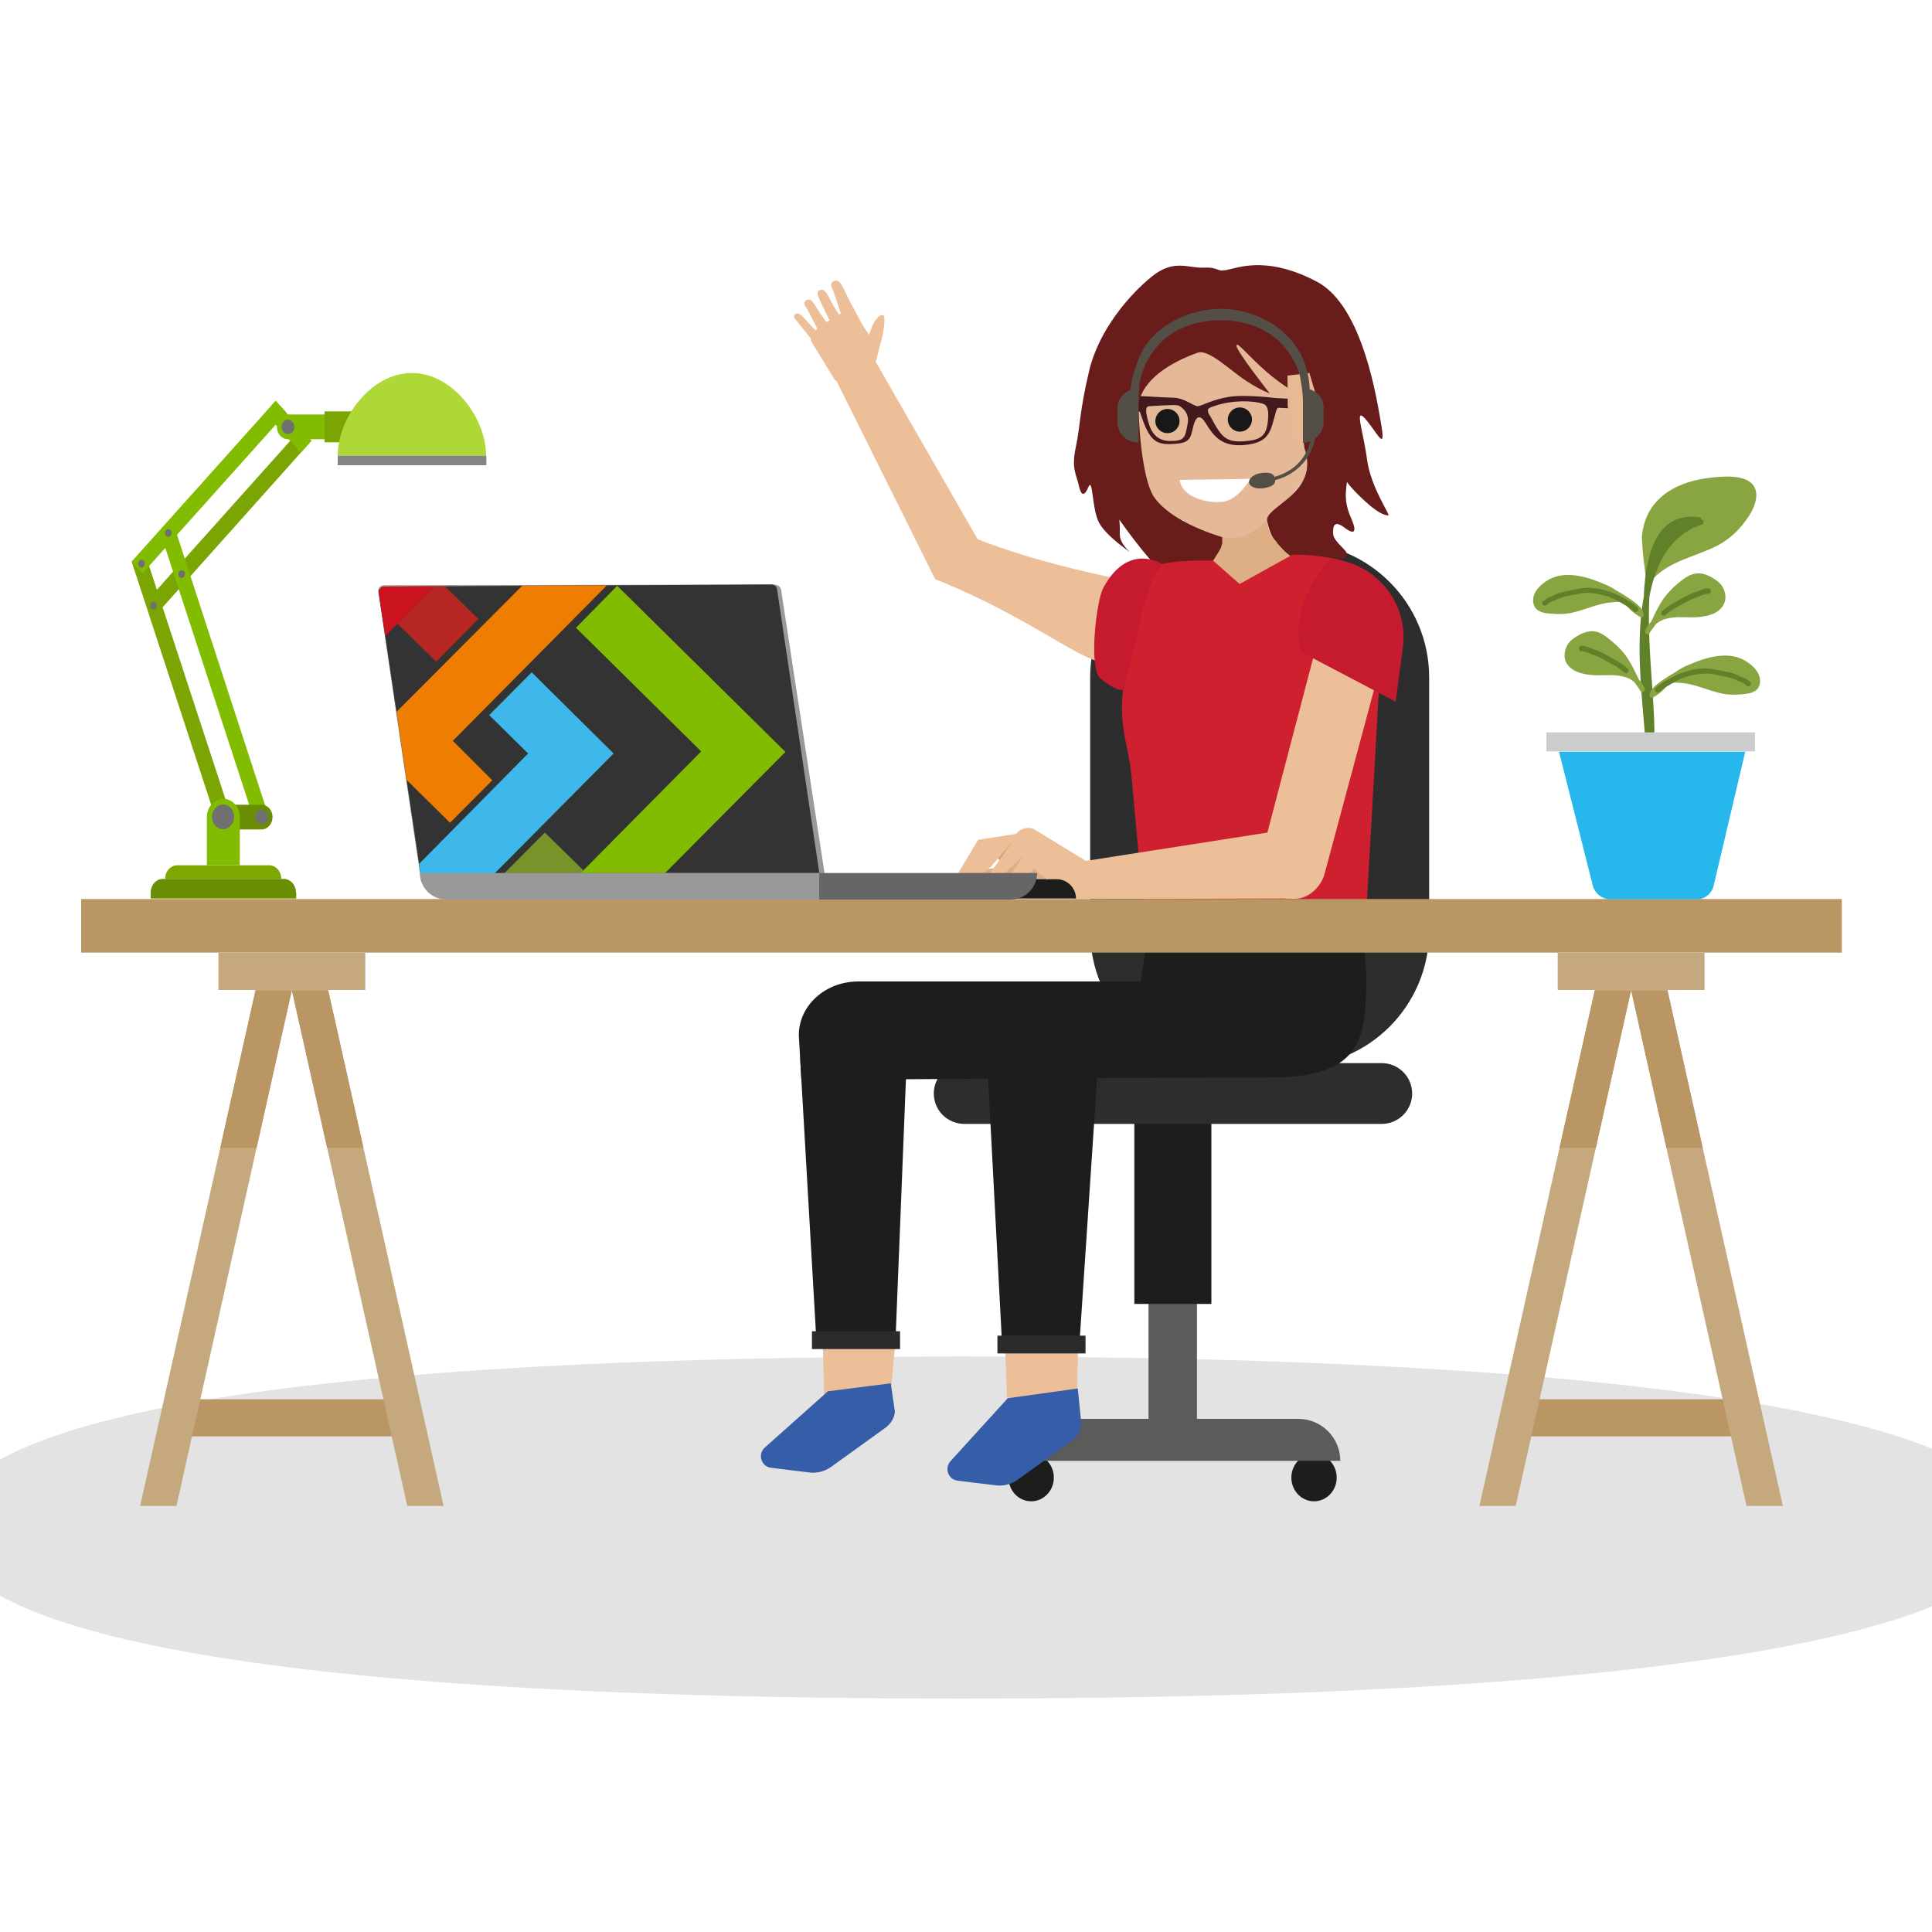 <svg enable-background="new 0 0 750 750" viewBox="0 0 750 750" xmlns="http://www.w3.org/2000/svg" xmlns:xlink="http://www.w3.org/1999/xlink"><rect x="0" y="0" width="750" height="750" fill="#808080" stroke="none"/><defs><path id="a" d="m149.3 227.7 150.2-.8c1.2 0 2.2 1 2.2 2.2l16.8 112.8-154.7.8-16.8-112.8c0-1.2 1-2.2 2.3-2.2z"/><clipPath id="b"><use xlink:href="#a"/></clipPath><clipPath id="c"><path d="m75.8 225.4h229.1v129.2h-229.1z" transform="matrix(1 -.005 .005 1 -1.472 .971)"/></clipPath></defs><path d="m-.6 0h750.8v750.8h-750.8z" fill="#fff"/><path d="m-21.2 593c0 36.7 99.4 66.4 394.5 66.4s409.6-29.7 409.6-66.4-114.5-66.4-409.6-66.4-394.5 29.8-394.5 66.4z" fill="#111" opacity=".12"/><path d="m502.4 413.9h-26.8c-29 0-52.4-23.5-52.4-52.4v-98.5c0-29 23.5-52.4 52.4-52.4h26.8c29 0 52.4 23.5 52.4 52.4v98.4c0 29-23.4 52.5-52.4 52.5z" fill="#2d2d2d"/><path d="m445.9 459.4h18.8v93.2h-18.8z" fill="#5b5b5b" transform="matrix(-1 0 0 -1 910.555 1012.058)"/><ellipse cx="400.3" cy="573.6" fill="#1d1d1b" rx="8.8" ry="9.2"/><ellipse cx="510.1" cy="573.6" fill="#1d1d1b" rx="8.8" ry="9.2"/><path d="m520.3 567.1h-130.5c0-9 7.3-16.3 16.3-16.3h97.9c9 0 16.3 7.3 16.3 16.3z" fill="#5b5b5b"/><path d="m440.3 430.6h29.9v75.6h-29.9z" fill="#1d1d1b" transform="matrix(-1 0 0 -1 910.555 936.784)"/><path d="m362.5 424.5c0-6.5 5.3-11.8 11.8-11.8h162.1c6.5 0 11.8 5.3 11.8 11.8 0 6.5-5.3 11.8-11.8 11.8h-162.2c-6.5-.1-11.7-5.3-11.7-11.8z" fill="#2d2d2d"/><path d="m359.7 416.4c-1.6 0-3-1.3-3-3v-59.4c0-1.6 1.3-3 3-3 1.6 0 3 1.3 3 3v59.4c0 1.7-1.4 3-3 3z" fill="#fff"/><path d="m311.1 419.2 157.5-1-14-37.2h-112.2c-17.8 0-31.7 13.3-31.7 31.1z" fill="#1d1d1b"/><path d="m351.7 381h-18.5c-12.8 0-23.1 9.3-23.1 20.9l7 121.6 30.4.2 4.2-105.1" fill="#1d1d1b"/><path d="m319.3 522.2c.3.9.6 20.9.6 20.9l25.6.5 2-21.7z" fill="#ecbf99"/><path d="m390.1 523.7c.3.9.8 18.9.8 18.9l27.1 1 .5-19.9z" fill="#ecbf99"/><path d="m321.4 540.1-24.8 22.1c-2.5 2.8-.9 7.2 2.8 7.6l14.7 1.8c3 .4 6.1-.4 8.6-2.2l21.1-15.2c2-1.5 3.4-3.7 3.6-6.2l-1.6-11z" fill="#365da7"/><path d="m507.4 381h-99.4c-13.9 0-25.2 9.8-25.2 22v15.6l118.5-4" fill="#1d1d1b"/><path d="m425.9 381h-19.2c-13.2 0-24 9.3-24 20.9l6.4 121.8h29.8l7-105.4" fill="#1d1d1b"/><path d="m391.2 542.8-22.2 24.4c-2.5 2.8-.9 7.2 2.8 7.6l14.7 1.8c3 .4 6.1-.4 8.6-2.2l21.1-15.2c2-1.5 3.4-3.7 3.6-6.2l-1.4-14z" fill="#365da7"/><path d="m445.1 366.5-8.2 51.8h54.3c37.2.3 39.2-14 39.2-39.2l-.8-12.6z" fill="#1d1d1b"/><path d="m315.2 516.8h34.2v6.9h-34.2z" fill="#2b2b2b"/><path d="m387.2 518.5h34.2v6.9h-34.2z" fill="#2b2b2b"/><path d="m466.6 230.1.6-7.2c2.2-3.7 7.6-9.4 7.3-14l-.2-4.4 16.2-8 1.7 7.6c.9 5.4 6.3 9.1 9.8 12.8l-.3 5.6z" fill="#deaf84"/><path d="m431.9 151.3s8.5 37.6 11.8 40.5c3.2 2.9 21.2 15 29.7 16.5 8.4 1.6 10.4-.6 13.3-2.2 3-1.7 21.1-18.4 22.1-25.2 1.2-6.8 2.2-27.6 1.6-30.9s-25.6-19-28-25.9c-2.6-6.8-11.5-6.2-16-4.2-4.6 2.1-25 13-34.5 31.4z" fill="#e5b998"/><path d="m439.9 158.4c.7.5 2.6 1.5 2.6 1.5 3.3 10 5.4 12.7 11.8 12.5s7.7-1.2 8.6-5.5c.9-4.4 2.4-7.2 5.3-2.4s6.1 8.8 14.1 8.3 10.2-3.3 11.6-7.9c1.4-4.5 1.5-6.6 2.4-6.6.9.1 12.9.5 12.9.5l1.6-3.5-15.9-.8s-11.7-1.5-18.1-.4-10.4 3.5-11.8 3.6-5.3-3.2-9.2-3.3-14.8-.8-15.7-.7c-.9.2-.9 4.2-.2 4.7zm29.9-.2c8.6-3.4 17.4-2.5 20.4-1.5 1.7.5 2.6 2.3 1.9 7.5-.7 5.3-3.1 6.7-9.4 7.1-6.3.5-8.2-1.8-10.7-5.8-.7-1.4-1.6-2.8-2.1-3.8-.5-.6-1.9-2.8-.1-3.5zm-23.7-.5c1.2-.1 9.5-.6 10.9-.4s4.8 2.9 4.1 6.8c-1 5.8-1.2 7.1-6.8 7.1s-7.5-3.9-8.4-7c-.9-3.2-1.7-6.4.2-6.5z" fill="#44191e"/><path d="m474.5 208.5s-20-5.5-26.8-16c-4.5-7.6-5.8-28.9-5.7-35.7 1.7-9.8 12.8-16.3 23-19.9 4.3-1.5 13.1 7.4 19 11.1 5.9 3.8 8.9 4.7 8.9 4.7s-13-16.5-12.9-18.5c.1-1.9 4.2 3.6 11.5 10s11.5 7.5 11.5 9.7c0 2.3 2.6 12.4 3.4 20.1 6.1 17.8-15.8 22.5-14.5 28.4 1.4 6.3 3 7.1 4 8.4 6.3 8 7.3 4.6 10.8 4.7 10 .3 16.6 3.7 16-.9-.2-1.3-5.5-4.8-5.2-7.9.1-1-.4-5.5 4.4-1.9 2.2 1.7 5.9 3.8 2.5-3.9s-1.3-12.2-1.6-14.3c-.4-2.1-3.2-2.2 4.6 5.6 7.8 7.7 10.3 7.7 11.5 7.9s-6.7-10.6-8.2-21.6c-1.4-10.9-5.2-21-.6-15.8 4.5 5.2 7.8 12.8 6.2 2.8-1.7-9.9-7.1-46.6-25-56.1s-28.9-6.1-34.2-4.8c-5.2 1.3-3.5-1-9.7-.7s-11.6-3.5-20.2 3.4-20.7 20.8-24.4 36.7c-3.8 15.9-3.4 21.3-5.2 29.7s.4 10.8 1.2 14.8c.5 2.3 1.6 5.5 3.6.8s1.3 8.2 4.3 13.7c3 5.4 12.1 11.4 12.1 11.4s-4.2-3.2-4.1-7.2c.1-3.9-.2-5.5-.2-5.5s15.7 22.6 22 24.2c6.4 1.6 4 3.2 3.1-4.1 1-1.1 4.1-1.3 4.1-1.3 7.4 7 3.4 5.2 5.8-.1 1.6-3.5 3.2-5.7 3.2-5.6l1-1.6c.4-.9.7-1.8.8-2.8z" fill="#681d1b"/><path d="m458 186.3 27.4-.4s-4.6 8.2-10.8 8.9-15.9-1.9-16.6-8.5z" fill="#fff"/><ellipse cx="453.3" cy="163.3" fill="#181818" rx="4.7" ry="4.7" transform="matrix(.986 -.166 .166 .986 -20.855 77.686)"/><ellipse cx="481.4" cy="162.7" fill="#181818" rx="4.7" ry="4.7" transform="matrix(.986 -.166 .166 .986 -20.35 82.355)"/><path d="m499.9 157.9-.1-12.1 8.5-1 2.7 9-6.3 20.9z" fill="#e7ba93"/><path d="m536.8 241.1c7.5-22.1-20.8-25.8-35-25.8l-20.6 11.4-10.3-9.1c-24.1-.2-34.7 2.4-33.9 23.5v20.4c-3.9 18.8 1 26.4 2.2 39.3l6 65.7h84.5z" fill="#cf202f"/><path d="m532.5 225.9c-8.5-4.7-16.1 6.5-19.1 15.7l-22.9 87.3c-1 7.6-8.6 10.5-5.5 14.3 2.6 3.3 9.8 5.8 17.9 5.7 5.2-.1 10-4.7 11.3-9.7l25.8-96c1.7-6.8-1.4-14-7.5-17.3z" fill="#ecbf99"/><path d="m380.8 328 16.5 13.3 24.4-.6-.8-4.9-21.3-10.7z" fill="#df9a6a"/><path d="m406.8 336.5 89.8-14c5-1.2 10.3 1.2 12.6 6l1 7.1c3.7 7.5-1.3 13.2-9.6 13.2l-83.6.2z" fill="#ecbf99"/><path d="m406.2 331-10.1-4.3-3.4 9.1-9.2 1.6c-1.9.3-3.3 2-3.3 3.9v1.4h26z" fill="#ddad8a"/><g fill="#ecbf99"><path d="m421.7 334.3-20.4-12.5c-4.2-1.6-8.6 1.8-8 6.2l3.2 1.1 3.4 5.8c4.5 7.6 14.2 10.2 21.8 5.8l1 .6"/><path d="m395.8 323.5-16.1 2.5-7.6 12.7c-.5.9.1 2 1.1 2h1.8c3.8-.1 7.5-1.7 10-4.6z"/><path d="m396.2 322.2-12.5 17.7.1.1c1.6 1 3.7.9 5.2-.2l11.5-10.4"/><path d="m401.2 326.3-10.8 16.3.1.1c1.6 1 3.7.9 5.2-.2l14.9-13.5"/><path d="m315 132.7c-1.5-4.6 7.3-8.2 9-9.6.2-.2 2.2-1.4 2.4-1.5l-2.9-8.6c-.9-1.9-1.4-3.1.1-3.8s2.4.1 3.4 1.9c0 0 0 .1.1.1l2.4 5 5.3 9.9 2.6 3.9c.1-.3 1.3-4.4 2.6-5.8.7-.8 1.6-2.5 3.1-1.6.4.2.2 2.4.2 2.8 0 .2-.3 4.1-1.7 8.7-.8 2.7-1.2 6.1-2.4 7.9-1.5 2.3-3.7 2.9-5.7 3.8h-.1c-2.7 1.2-6.3 3.9-9.3 1.7zm11.1 10.8"/><path d="m324.1 123.7c.2-.2-2.1 1.3-1.9 1.1l-4.1-8.6c-.7-1.7-1.2-2.9 0-3.5 1.3-.6 2.1 0 3 1.5 0 0 0 .1.1.1l2.3 4.3 2.5 4.1z"/><path d="m319.8 127.1c.2-.2-2.6.8-2.4.7l-4.1-7.9c-1-1.5-1.6-2.5-.4-3.3 1.2-.7 2.1-.2 3.1 1.3 0 0 0 .1.1.1l2.6 4.1 2.8 3.9z"/><path d="m317.3 131.3c.1-.2-2.1 1-2 .8l-5.6-7c-1.2-1.4-2-2.2-1.1-3s1.8-.4 3.1.9c0 0 0 0 .1.1l3.3 3.6 3.4 3.4z"/><path d="m320.6 141.9 1.7 1.1 40.7 81.8c56.3 22.6 70.7 50.1 78.7 18.5 4-16 7.6-15.1-19.5-21.2-26.7-6.1-42.7-12.8-42.7-12.8l-43.6-75.9"/></g><path d="m504.9 253 36.9 19.4 2.8-21.1c2-15.1-7.6-29.4-22.4-33.2l-5.4-1.4s-16.4 15.9-11.9 36.3z" fill="#c61a2f"/><path d="m451.2 219s-13.3-8.9-23 9.4c-2.6 5-5.7 31.1-1 35 6.3 5.2 8.7 4.4 8.7 4.4l6.5-25.1c.5-2.8 1.3-6.3 2.3-10.1 1.3-4.9 3.5-9.5 6.5-13.6z" fill="#c61a2f"/><path d="m31.5 349h683.5v20.8h-683.5z" fill="#b99664"/><path d="m84.8 369.9h57v14.4h-57z" fill="#c5a87d"/><path d="m67.9 543.2h90.9v14.4h-90.9z" fill="#b99664"/><path d="m127.4 384.4h-14.1l44.8 200.2h14.1zm-73 200.2h14.1l44.8-200.2h-14.1z" fill="#c5a87d"/><path d="m85.5 445.6h14.1l13.7-61.2h-14.1z" fill="#b99664"/><path d="m127.4 384.4h-14.1l13.7 61.2h14.1z" fill="#b99664"/><path d="m604.7 369.9h57v14.4h-57z" fill="#c5a87d"/><path d="m587.8 543.2h90.9v14.4h-90.9z" fill="#b99664"/><path d="m647.3 384.4h-14.1l44.8 200.2h14.1zm-73 200.2h14.1l44.8-200.2h-14.1z" fill="#c5a87d"/><path d="m605.4 445.6h14.1l13.7-61.2h-14.1z" fill="#b99664"/><path d="m647.3 384.4h-14.1l13.7 61.2h14.1z" fill="#b99664"/><path d="m410.2 341.3h-109.7c-4.2 0-7.5 3.4-7.5 7.5h124.7c0-4.1-3.4-7.5-7.5-7.5z" fill="#1d1d1b"/><path d="m149.1 227.2 150.4-.3c1.3 0 3.6 0 3.8 2.6l17.3 112.8h-157.1l-16.7-112.9c0-1.2 1-2.2 2.3-2.2z" fill="#999"/><use fill="#333" xlink:href="#a"/><g clip-path="url(#b)"><path clip-path="url(#c)" d="m223.6 243.7 48.6 48-62.2 62.8 32.9-.2 62-62.4-65.3-64.5z" fill="#81bc00"/><path clip-path="url(#c)" d="m137.8 225.7-62.1 62.6 65.6 64.8 16.4-16.6-48.9-48.4 62-62.6z" fill="#cc1421"/><path clip-path="url(#c)" d="m154.3 242.1 15 14.8 16.4-16.6-15-14.7z" fill="#b62723"/><path clip-path="url(#c)" d="m204.7 225.4-62.1 62.3 32.1 31.7 16.4-16.5-15.3-15.3 61.7-62.3z" fill="#ee7d02"/><path clip-path="url(#c)" d="m189.9 277.6 15.1 14.9-61.5 62.3 33-.1 61.7-62.2-31.8-31.5z" fill="#3eb7ea"/><path clip-path="url(#c)" d="m195.1 339.7 15 14.8 16.4-16.6-15-14.7z" fill="#78932a"/></g><path d="m205.1 349.2h187.2c5.7 0 10.3-4.6 10.3-10.3h-207.8c0 5.7 4.6 10.3 10.3 10.3z" fill="#666"/><path d="m173.3 349.2h144.7v-10.3h-155c0 5.7 4.6 10.3 10.3 10.3z" fill="#999"/><path d="m61.3 237.8-4.2-4.6 59.7-66.7 4.1 4.6z" fill="#7aa502"/><path d="m68 205.4-5.5 2.2 37 113.3 5.4-2.2z" fill="#81bc00"/><path d="m109.2 341.2c0-2.9-2.1-5.3-4.7-5.3h-35.7c-2.6 0-4.7 2.4-4.7 5.3z" fill="#7da804"/><path d="m114.9 346.5c0-2.9-2.1-5.3-4.7-5.3h-47c-2.6 0-4.7 2.4-4.7 5.3v2.3h56.5v-2.3z" fill="#698e03"/><path d="m101.5 322c2.4 0 4.3-2.2 4.3-4.8 0-2.7-1.9-4.8-4.3-4.8h-14.9v9.6z" fill="#698e03"/><path d="m56.6 215.8-5.5 2.2 32.8 100.3 5.5-2.3z" fill="#7aa502"/><path d="m55.3 222.6-4.2-4.6 55.9-62.4 4.2 4.6z" fill="#81bc00"/><path d="m120.9 171.1-4.1 4.6-13.9-15.4 4.1-4.7z" fill="#81bc00"/><path d="m111.8 160.9c-2.4 0-4.3 2.2-4.3 4.8 0 2.7 1.9 4.8 4.3 4.8h14.2v-9.6z" fill="#81bc00"/><path d="m126 159.7h11.5v12h-11.5z" fill="#7aa502"/><path d="m131.1 176.9c0-14.6 12.9-32.1 28.8-32.1s28.8 17.5 28.8 32.1z" fill="#add835"/><path d="m131.1 176.9h57.7v3.7h-57.7z" fill="#848484"/><path d="m80.3 317.2c0-3.9 2.9-7.1 6.4-7.1s6.4 3.2 6.4 7.1v18.7h-12.8z" fill="#81bc00"/><path d="m59.6 233.6c-.7 0-1.3.7-1.3 1.5s.6 1.5 1.3 1.5 1.3-.7 1.3-1.5-.6-1.5-1.3-1.5zm5.7-28.2c-.7 0-1.3.7-1.3 1.5s.6 1.5 1.3 1.5 1.3-.7 1.3-1.5-.5-1.5-1.3-1.5zm46.5-42.5c-1.4 0-2.5 1.2-2.5 2.8 0 1.5 1.1 2.8 2.5 2.8s2.5-1.2 2.5-2.8c-.1-1.5-1.2-2.8-2.5-2.8zm-56.9 54.4c-.7 0-1.3.7-1.3 1.5s.6 1.5 1.3 1.5 1.3-.7 1.3-1.5-.6-1.5-1.3-1.5zm46.7 97.1c-1.4 0-2.5 1.2-2.5 2.8 0 1.5 1.1 2.8 2.5 2.8s2.5-1.2 2.5-2.8c-.1-1.6-1.2-2.8-2.5-2.8zm-31.1-93c-.7 0-1.3.7-1.3 1.5s.6 1.5 1.3 1.5 1.3-.7 1.3-1.5c.1-.9-.5-1.5-1.3-1.5zm16.1 90.9c-2.4 0-4.3 2.2-4.3 4.8 0 2.7 1.9 4.8 4.3 4.8s4.3-2.2 4.3-4.8-1.9-4.8-4.3-4.8z" fill="#707070"/><path d="m508.4 151.1c-.4-14.4-10.1-26.9-27.5-30.5-2.3-.5-4.6-.7-7-.7-12.4 0-25.1 6.5-30.3 16.1-2.3 4.3-4.3 10.3-4.8 15.4-3 1.2-5 3.9-5 7.2v5.4c0 4.3 3.6 7.8 8.2 7.8v-17.4c.2-2.6.4-5.9.4-6.1.5-2.1 1.2-4.2 2-6.2 2.5-5.7 6.9-11 13.2-14.2 10-5 24.3-4.8 33.9.8 6.5 3.8 10.6 9.8 12.8 16 .4 1.1 1.5 7.4 1.5 11v16.2c1.1 0 2-.2 2.9-.5-.8 3.2-3.8 10.9-13.9 13.7-.9-1.8-3-1.8-5.6-1.4-2.8.5-4.6 2.2-4.3 3.8.4 1.6 3 2.5 5.8 2 2.5-.5 4.4-1.1 4.3-3.1 12.9-3.5 15.3-14.5 15.5-16.2 2-1.5 3.3-3.7 3.3-6.2v-5.4c.3-3.5-2.1-6.5-5.4-7.5z" fill="#534f47"/><path d="m664.4 185.4c-8.4.9-17.2 3.8-22.5 10.7-2 2.6-3.3 5.6-4 8.8-.3 1.4-.6 2.9-.5 4.3 0 1.1.2 2.2.2 3.3.2 2.8.5 5.5.9 8.3.1 1 .2 2 .4 3 .1.4 0 1.2.3 1.6.5.6 1.3.7 1.8 0 .1-.1.1-.2.1-.3.2 0 .4-.1.5-.3 6.6-7.1 16.6-8.7 24.9-12.9 4.4-2.3 7.9-5.4 10.9-9.4 2.2-2.9 4.3-6.4 4.4-10.2 0-8.6-12-7.5-17.4-6.9z" fill="#88a541"/><path d="m660.5 201.6c-.1-.4-.3-.8-.7-.8-4.8-.7-9.5.2-13.2 3.5-3.6 3.3-5.5 8.2-6.6 12.9-1.2 4.7-1.7 9.6-1.9 14.5-.2 1-.3 2-.5 3-2.2 15.3-.7 30.9.6 46.2.2 2.4.4 4.8.6 7.2 0 .5.4.9.9 1 .2 1 1.8 1.3 2 .1.8-4.1.5-8.4.3-12.6-.3-6.1-.8-12.3-1.2-18.4-.4-6.8-.8-13.7-.7-20.5 0-2 .1-4.1.2-6.1 1.9-10.2 6-20.1 14.9-25.5 1.7-1.1 3.6-1.9 5.5-2.5 1-.4.8-1.7-.2-2z" fill="#60802a"/><path d="m682.8 262c-.9-2.1-2.6-3.7-4.5-5-6.8-4.7-15.9-1.9-22.8 1.1-1.5.6-2.9 1.3-4.2 2.2-1.3 1-9.9 5.5-10.7 8.5 0 0-.8 2.3.5 2h.1c.4.1.9-.1 1.1-.4 1-.5 2-1.4 2.9-2.1 1.1-.9 1.9-2.3 3.3-2.9 1.4-.7 2.8-.3 3.8-.3 5.7.3 10.9 3.1 16.5 4.2 2.6.5 5.1.4 7.7.2 1.9-.2 4-.4 5.5-1.8s1.5-3.9.8-5.7z" fill="#88a541"/><path d="m638.4 267.1c-.6-1.3-1.3-2.4-2.2-3.3-2-4.1-3.8-8.2-6.9-11.5-1.9-2-4.1-3.9-6.3-5.5-2-1.4-4.1-2.1-6.5-1.6-2.2.4-4.3 1.6-6 2.9s-2.6 2.9-3 5c-.7 3.5 1.3 6.2 4.5 7.6 3.8 1.6 7.8 1.5 11.8 1.4 2.6-.1 5.1.1 7.6.9 1.2.4 2.3 1.1 3.2 2 .2.4 2 2.7 2.2 3.2.4 1.1 2.2.1 1.6-1.1z" fill="#88a541"/><path d="m679.2 264.6c-.5-.2-.9-.8-1.4-1.1-.6-.4-1.4-.5-2-.8-1.5-.7-2.9-1.4-4.6-1.7-3.5-.6-6.8-1.7-10.4-1.5-3.3.2-6.6 1.1-9.7 2.4-1.5.7-2.9 1.5-4.3 2.3-1.5.8-3 1.7-4.1 2.9-.9.9.5 2.4 1.5 1.5 1.1-1.1 2.4-1.9 3.7-2.6 1.3-.8 2.6-1.6 4-2.2 2.8-1.3 5.9-2 9-2.3 3.3-.3 6.3.7 9.5 1.3 1.6.3 3 .9 4.5 1.6.7.3 1.4.5 2 .8.5.3.9.9 1.4 1.1 1 .6 2.1-1.1.9-1.7z" fill="#60802a"/><path d="m596.4 236.4c1.5 1.4 3.5 1.7 5.5 1.8 2.6.2 5.1.3 7.7-.2 5.6-1.1 10.8-3.9 16.5-4.2 1-.1 2.4-.4 3.8.3s2.2 2 3.3 2.9c.9.7 1.8 1.6 2.9 2.1.2.4.7.5 1.1.4h.1c1.3.3.5-2 .5-2-.8-3.1-9.3-7.6-10.7-8.5-1.3-.9-2.7-1.6-4.2-2.2-6.9-3-16-5.8-22.8-1.1-1.9 1.3-3.6 2.9-4.5 5-.7 1.8-.7 4.3.8 5.7z" fill="#88a541"/><path d="m599.2 233.3c.5-.2.9-.8 1.4-1.1.6-.4 1.4-.5 2-.8 1.5-.7 2.9-1.4 4.6-1.7 3.5-.6 6.8-1.7 10.4-1.5 3.3.2 6.6 1.1 9.7 2.4 1.5.7 2.9 1.5 4.3 2.3 1.5.8 3 1.7 4.1 2.9.9.9-.5 2.4-1.5 1.5-1.1-1.1-2.4-1.9-3.7-2.6-1.3-.8-2.6-1.6-4-2.2-2.8-1.3-5.9-2-9-2.3-3.3-.3-6.3.7-9.5 1.3-1.6.3-3 .9-4.5 1.6-.7.3-1.4.5-2 .8-.5.3-.9.9-1.4 1.1-1.1.6-2.1-1.2-.9-1.7z" fill="#60802a"/><path d="m631.9 259.6c-2.6-2.4-5.8-3.9-8.8-5.6-1.5-.8-3-1.5-4.6-2s-2.9-1.4-4.6-1.3c-1.3.1-1.3 2.2 0 2.1s2.6.6 3.8 1.1c1.5.6 2.9 1.1 4.4 1.9 2.8 1.6 6 3 8.4 5.2.9 1 2.4-.4 1.4-1.4z" fill="#60802a"/><path d="m640.4 245.7c.2-.5 2-2.7 2.2-3.2.9-.9 2-1.5 3.2-2 2.4-.8 5-1 7.6-.9 4 .1 8 .2 11.8-1.4 3.1-1.4 5.1-4.1 4.5-7.6-.4-2.1-1.3-3.7-3-5s-3.8-2.5-6-2.9c-2.4-.4-4.5.3-6.5 1.6-2.3 1.6-4.5 3.5-6.3 5.5-3.2 3.4-5 7.5-6.9 11.5-.9.9-1.7 2-2.2 3.3-.7 1.3 1.1 2.3 1.6 1.1z" fill="#88a541"/><path d="m645.2 237.3c2.6-2.4 5.8-3.9 8.8-5.6 1.5-.8 3-1.5 4.6-2s2.9-1.4 4.6-1.3c1.3.1 1.3 2.2 0 2.1s-2.6.6-3.8 1.1c-1.5.6-2.9 1.1-4.4 1.9-2.8 1.6-6 3-8.4 5.2-.9.9-2.4-.5-1.4-1.4z" fill="#60802a"/><path d="m658.7 349.1h-33.5c-3.3 0-6.1-2.2-6.9-5.4l-13.1-51.9h72.3l-12.3 52.2c-.7 2.9-3.4 5.1-6.5 5.1z" fill="#26b8ec"/><path d="m600.3 284.3h81v7.4h-81z" fill="#ccc"/></svg>